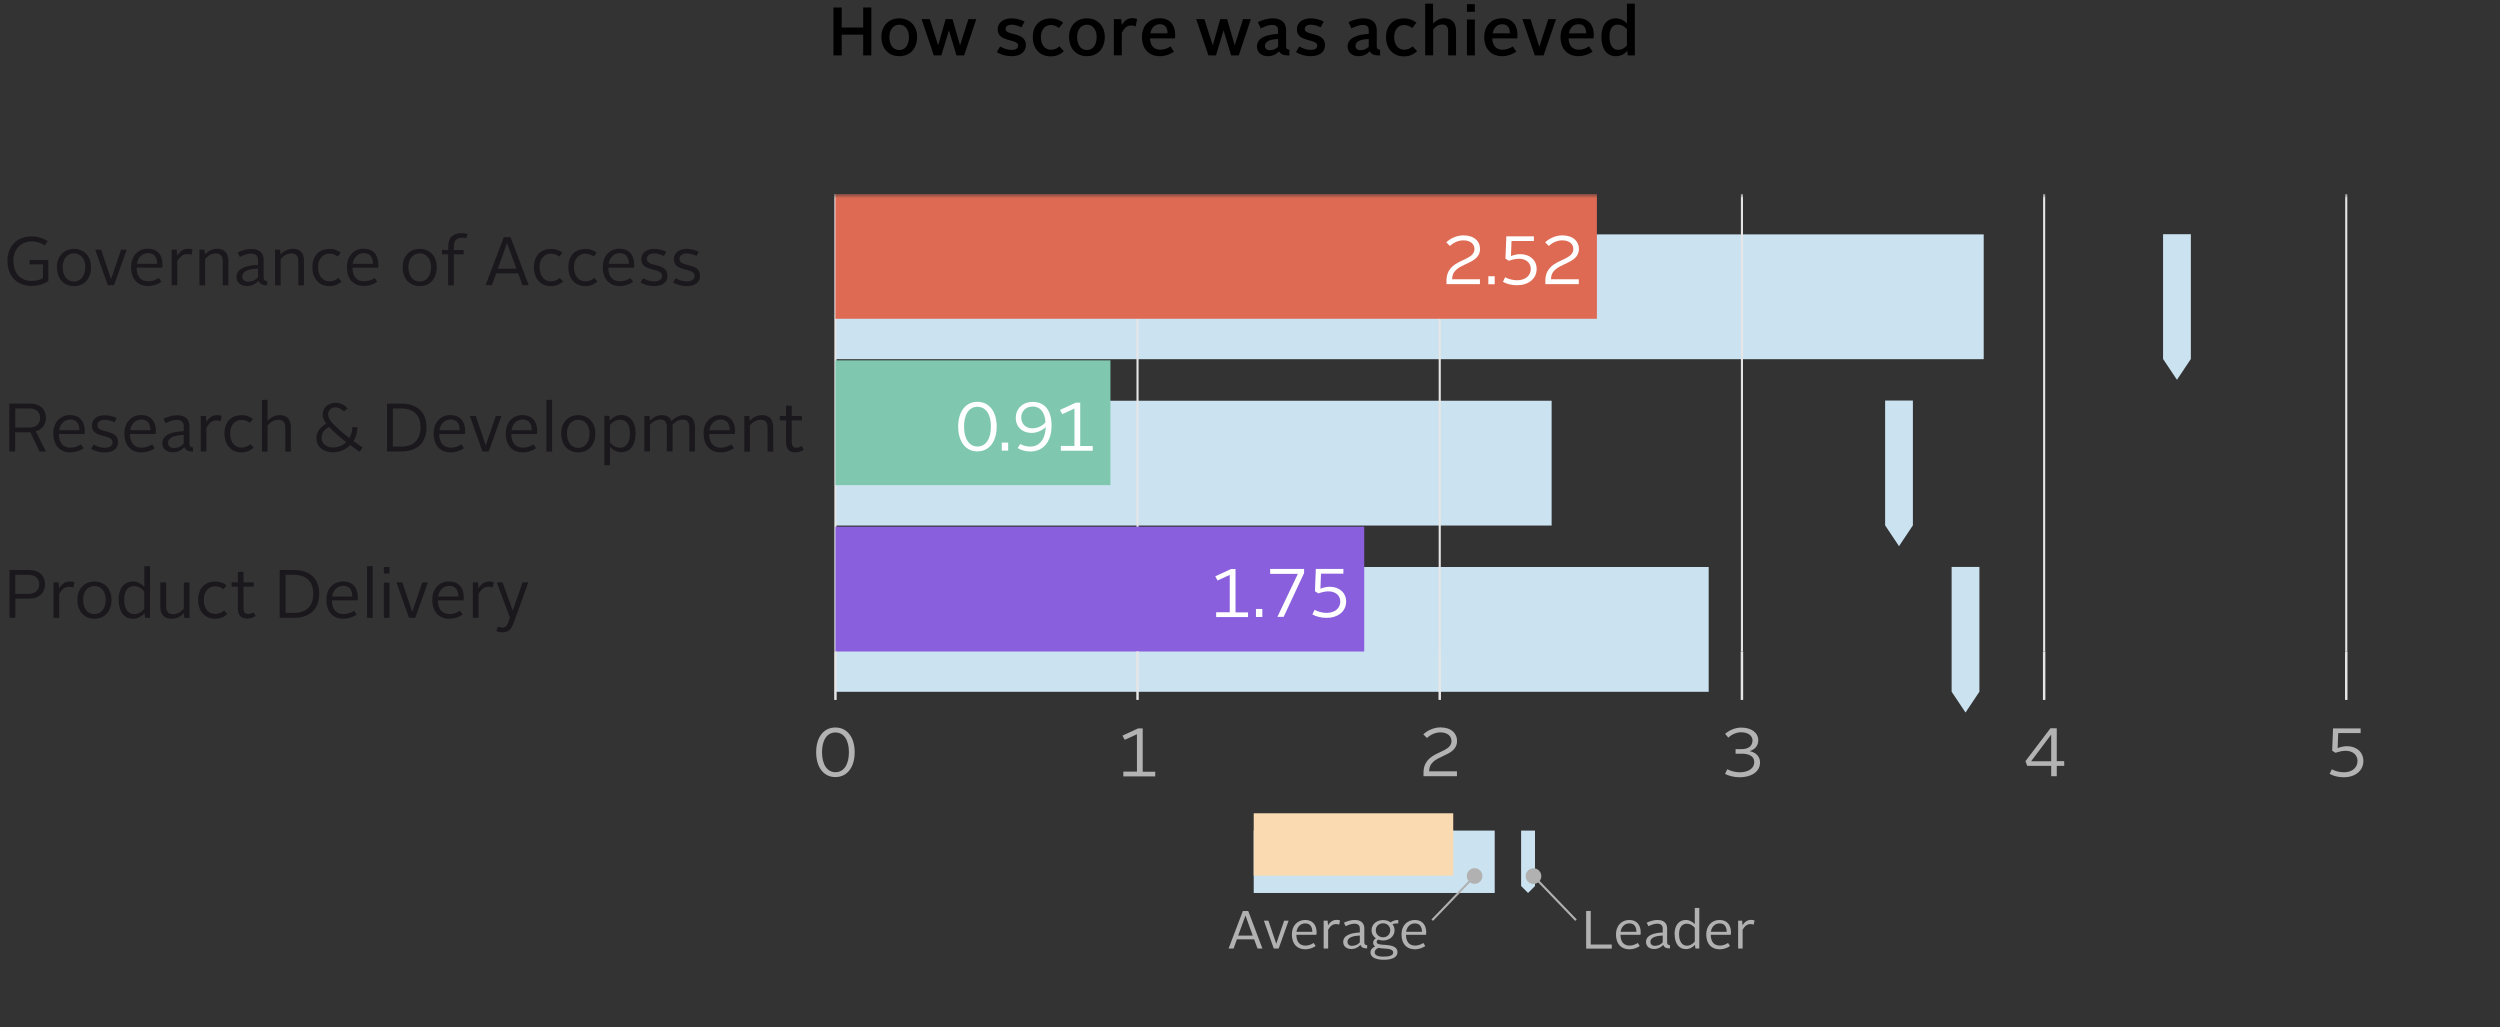<svg xmlns="http://www.w3.org/2000/svg" width="511" height="210" viewBox="0 0 511 210" fill="none"><rect x="0" y="0" width="511" height="210" fill="#333333" stroke="none"/><path d="M6.457 48.328C7.697 48.328 8.816 48.667 9.756 49.287L9.136 50.147C8.356 49.647 7.477 49.347 6.497 49.347C4.238 49.347 2.739 50.966 2.739 53.285C2.739 55.804 4.138 57.423 6.497 57.423C7.377 57.423 8.216 57.203 8.776 56.844V54.045H6.038V53.125H9.876V57.443C8.956 58.083 7.757 58.443 6.457 58.443C3.419 58.443 1.52 56.384 1.52 53.285C1.52 50.367 3.479 48.308 6.457 48.308V48.328Z" fill="#1A181C"/><path d="M15.133 50.866C17.132 50.866 18.612 52.326 18.612 54.585C18.612 56.983 17.212 58.483 15.133 58.483C13.054 58.483 11.635 56.983 11.635 54.585C11.635 52.326 13.134 50.866 15.133 50.866ZM15.133 57.543C16.533 57.543 17.432 56.364 17.432 54.565C17.432 52.905 16.473 51.786 15.133 51.786C13.794 51.786 12.814 52.885 12.814 54.565C12.814 56.364 13.694 57.543 15.133 57.543Z" fill="#1A181C"/><path d="M19.471 51.026H20.671L22.69 57.023H22.71L24.749 51.026H25.908L23.309 58.283H22.03L19.451 51.026H19.471Z" fill="#1A181C"/><path d="M30.246 50.846C32.285 50.846 33.225 52.246 33.225 54.085C33.225 54.265 33.205 54.545 33.165 54.705H27.927C27.947 56.484 28.747 57.503 30.326 57.503C31.106 57.503 31.865 57.203 32.465 56.824L32.985 57.603C32.245 58.143 31.286 58.463 30.286 58.463C28.067 58.463 26.788 56.983 26.788 54.565C26.788 52.286 28.267 50.826 30.266 50.826L30.246 50.846ZM27.987 53.925H32.125C32.125 52.725 31.625 51.746 30.286 51.746C29.107 51.746 28.207 52.566 27.987 53.925Z" fill="#1A181C"/><path d="M35.064 51.026H36.123L36.223 52.266C36.783 51.306 37.523 50.846 38.442 50.846C38.802 50.846 39.122 50.906 39.362 50.986L39.142 52.086C38.882 51.986 38.602 51.926 38.282 51.926C37.423 51.926 36.783 52.426 36.243 53.405V58.283H35.084V51.026H35.064Z" fill="#1A181C"/><path d="M40.721 51.026H41.801L41.881 52.006C42.5 51.366 43.36 50.846 44.38 50.846C46.019 50.846 46.678 51.846 46.678 53.365V58.303H45.519V53.365C45.519 52.426 45.139 51.806 44.14 51.806C43.24 51.806 42.5 52.246 41.921 52.965V58.323H40.761V51.066L40.721 51.026Z" fill="#1A181C"/><path d="M52.736 54.145V53.085C52.736 52.366 52.316 51.846 51.316 51.846C50.557 51.846 49.737 52.146 49.017 52.526L48.578 51.606C49.357 51.226 50.397 50.886 51.356 50.886C53.155 50.886 53.895 51.826 53.895 53.105V56.724C53.895 57.223 54.175 57.463 54.615 57.463V58.323C53.595 58.323 53.115 58.043 52.855 57.403C52.296 58.023 51.496 58.463 50.477 58.463C49.197 58.463 48.338 57.723 48.338 56.624C48.338 54.805 50.477 54.245 52.716 54.145H52.736ZM50.757 57.563C51.636 57.563 52.356 57.144 52.736 56.644V54.885C51.276 54.965 49.517 55.224 49.517 56.544C49.517 57.183 50.017 57.583 50.757 57.583V57.563Z" fill="#1A181C"/><path d="M56.174 51.026H57.253L57.333 52.006C57.953 51.366 58.813 50.846 59.832 50.846C61.471 50.846 62.131 51.846 62.131 53.365V58.303H60.972V53.365C60.972 52.426 60.592 51.806 59.592 51.806C58.693 51.806 57.953 52.246 57.373 52.965V58.323H56.214V51.066L56.174 51.026Z" fill="#1A181C"/><path d="M67.309 50.866C68.268 50.866 69.068 51.166 69.668 51.646L69.048 52.446C68.648 52.146 68.088 51.846 67.329 51.846C65.989 51.846 65.01 52.905 65.01 54.585C65.01 56.384 65.929 57.503 67.329 57.503C68.128 57.503 68.668 57.223 69.148 56.804L69.828 57.523C69.108 58.163 68.368 58.483 67.309 58.483C65.27 58.483 63.85 57.004 63.85 54.605C63.85 52.206 65.29 50.886 67.309 50.886V50.866Z" fill="#1A181C"/><path d="M74.365 50.846C76.404 50.846 77.344 52.246 77.344 54.085C77.344 54.265 77.324 54.545 77.284 54.705H72.046C72.066 56.484 72.866 57.503 74.445 57.503C75.225 57.503 75.985 57.203 76.584 56.824L77.104 57.603C76.364 58.143 75.405 58.463 74.405 58.463C72.186 58.463 70.907 56.983 70.907 54.565C70.907 52.286 72.386 50.826 74.385 50.826L74.365 50.846ZM72.086 53.925H76.225C76.225 52.725 75.725 51.746 74.385 51.746C73.206 51.746 72.306 52.566 72.086 53.925Z" fill="#1A181C"/><path d="M85.8 50.866C87.799 50.866 89.278 52.326 89.278 54.585C89.278 56.983 87.879 58.483 85.8 58.483C83.721 58.483 82.302 56.983 82.302 54.585C82.302 52.326 83.801 50.866 85.8 50.866ZM85.8 57.543C87.199 57.543 88.099 56.364 88.099 54.565C88.099 52.905 87.139 51.786 85.8 51.786C84.461 51.786 83.481 52.885 83.481 54.565C83.481 56.364 84.361 57.543 85.8 57.543Z" fill="#1A181C"/><path d="M91.617 51.966H90.338V51.086H91.617V50.467C91.617 48.388 92.777 47.648 94.396 47.648C94.796 47.648 95.275 47.748 95.575 47.848L95.275 48.708C95.056 48.648 94.736 48.587 94.416 48.587C93.356 48.587 92.757 49.127 92.757 50.467V51.106H94.776V51.986H92.757V58.323H91.597V51.986L91.617 51.966Z" fill="#1A181C"/><path d="M102.952 48.487H104.371L108.07 58.283H106.79L105.911 55.864H101.413L100.553 58.283H99.254L102.972 48.487H102.952ZM101.752 54.925H105.551L103.652 49.707H103.632L101.752 54.925Z" fill="#1A181C"/><path d="M112.587 50.866C113.547 50.866 114.347 51.166 114.946 51.646L114.327 52.446C113.927 52.146 113.367 51.846 112.607 51.846C111.268 51.846 110.288 52.905 110.288 54.585C110.288 56.384 111.208 57.503 112.607 57.503C113.407 57.503 113.947 57.223 114.427 56.804L115.106 57.523C114.387 58.163 113.647 58.483 112.587 58.483C110.548 58.483 109.129 57.004 109.129 54.605C109.129 52.206 110.568 50.886 112.587 50.886V50.866Z" fill="#1A181C"/><path d="M119.624 50.866C120.584 50.866 121.383 51.166 121.983 51.646L121.363 52.446C120.963 52.146 120.404 51.846 119.644 51.846C118.305 51.846 117.325 52.905 117.325 54.585C117.325 56.384 118.245 57.503 119.644 57.503C120.444 57.503 120.983 57.223 121.463 56.804L122.143 57.523C121.423 58.163 120.684 58.483 119.624 58.483C117.585 58.483 116.166 57.004 116.166 54.605C116.166 52.206 117.605 50.886 119.624 50.886V50.866Z" fill="#1A181C"/><path d="M126.661 50.846C128.7 50.846 129.639 52.246 129.639 54.085C129.639 54.265 129.619 54.545 129.579 54.705H124.342C124.362 56.484 125.161 57.503 126.741 57.503C127.52 57.503 128.28 57.203 128.88 56.824L129.399 57.603C128.66 58.143 127.7 58.463 126.701 58.463C124.482 58.463 123.202 56.983 123.202 54.565C123.202 52.286 124.682 50.826 126.681 50.826L126.661 50.846ZM124.402 53.925H128.54C128.54 52.725 128.04 51.746 126.701 51.746C125.521 51.746 124.622 52.566 124.402 53.925Z" fill="#1A181C"/><path d="M131.459 56.864C132.038 57.223 132.858 57.523 133.717 57.523C134.717 57.523 135.317 57.123 135.317 56.404C135.317 54.585 131.079 55.724 131.079 52.965C131.079 51.666 132.198 50.866 133.697 50.866C134.517 50.866 135.397 51.066 136.176 51.446L135.717 52.326C135.137 52.026 134.337 51.806 133.697 51.806C132.818 51.806 132.218 52.226 132.218 52.925C132.218 54.725 136.436 53.545 136.436 56.364C136.436 57.703 135.397 58.483 133.697 58.483C132.618 58.483 131.658 58.183 130.919 57.723L131.439 56.884L131.459 56.864Z" fill="#1A181C"/><path d="M138.115 56.864C138.695 57.223 139.515 57.523 140.374 57.523C141.374 57.523 141.974 57.123 141.974 56.404C141.974 54.585 137.736 55.724 137.736 52.965C137.736 51.666 138.855 50.866 140.354 50.866C141.174 50.866 142.054 51.066 142.833 51.446L142.373 52.326C141.794 52.026 140.994 51.806 140.354 51.806C139.475 51.806 138.875 52.226 138.875 52.925C138.875 54.725 143.093 53.545 143.093 56.364C143.093 57.703 142.054 58.483 140.354 58.483C139.275 58.483 138.315 58.183 137.576 57.723L138.095 56.884L138.115 56.864Z" fill="#1A181C"/><path d="M1.919 82.492H6.018C8.516 82.492 9.396 83.971 9.396 85.41C9.396 86.59 8.756 87.729 7.317 88.169L9.396 92.287H8.077L6.197 88.349H3.099V92.287H1.899V82.492H1.919ZM5.998 87.389C7.577 87.389 8.197 86.41 8.197 85.43C8.197 84.451 7.597 83.491 6.018 83.491H3.119V87.389H5.998Z" fill="#1A181C"/><path d="M14.354 84.85C16.393 84.85 17.332 86.25 17.332 88.089C17.332 88.269 17.312 88.549 17.272 88.709H12.035C12.055 90.488 12.854 91.507 14.434 91.507C15.213 91.507 15.973 91.207 16.573 90.828L17.092 91.607C16.353 92.147 15.393 92.467 14.394 92.467C12.175 92.467 10.895 90.987 10.895 88.569C10.895 86.29 12.374 84.83 14.374 84.83L14.354 84.85ZM12.095 87.929H16.233C16.233 86.73 15.733 85.75 14.394 85.75C13.214 85.75 12.315 86.57 12.095 87.929Z" fill="#1A181C"/><path d="M19.151 90.868C19.731 91.227 20.551 91.527 21.41 91.527C22.41 91.527 23.009 91.127 23.009 90.408C23.009 88.589 18.771 89.728 18.771 86.969C18.771 85.67 19.891 84.87 21.39 84.87C22.21 84.87 23.09 85.07 23.869 85.45L23.409 86.33C22.83 86.03 22.03 85.81 21.39 85.81C20.511 85.81 19.911 86.23 19.911 86.93C19.911 88.729 24.129 87.549 24.129 90.368C24.129 91.707 23.09 92.487 21.39 92.487C20.311 92.487 19.351 92.187 18.612 91.727L19.131 90.888L19.151 90.868Z" fill="#1A181C"/><path d="M28.887 84.85C30.926 84.85 31.865 86.25 31.865 88.089C31.865 88.269 31.845 88.549 31.805 88.709H26.568C26.588 90.488 27.387 91.507 28.967 91.507C29.746 91.507 30.506 91.207 31.106 90.828L31.625 91.607C30.886 92.147 29.926 92.467 28.927 92.467C26.708 92.467 25.428 90.987 25.428 88.569C25.428 86.29 26.908 84.83 28.907 84.83L28.887 84.85ZM26.608 87.929H30.746C30.746 86.73 30.246 85.75 28.907 85.75C27.727 85.75 26.828 86.57 26.608 87.929Z" fill="#1A181C"/><path d="M37.563 88.129V87.069C37.563 86.35 37.143 85.83 36.143 85.83C35.384 85.83 34.564 86.13 33.844 86.51L33.405 85.59C34.184 85.21 35.224 84.87 36.183 84.87C37.983 84.87 38.722 85.81 38.722 87.089V90.708C38.722 91.207 39.002 91.447 39.442 91.447V92.307C38.422 92.307 37.943 92.027 37.683 91.387C37.123 92.007 36.323 92.447 35.304 92.447C34.024 92.447 33.165 91.707 33.165 90.608C33.165 88.789 35.304 88.229 37.543 88.129H37.563ZM35.584 91.567C36.463 91.567 37.183 91.147 37.563 90.648V88.888C36.103 88.969 34.344 89.228 34.344 90.548C34.344 91.188 34.844 91.587 35.584 91.587V91.567Z" fill="#1A181C"/><path d="M41.021 85.03H42.081L42.181 86.27C42.74 85.31 43.48 84.85 44.4 84.85C44.759 84.85 45.079 84.91 45.319 84.99L45.099 86.09C44.839 85.99 44.559 85.93 44.239 85.93C43.38 85.93 42.74 86.43 42.2 87.409V92.287H41.041V85.03H41.021Z" fill="#1A181C"/><path d="M49.337 84.85C50.297 84.85 51.096 85.15 51.696 85.63L51.076 86.43C50.676 86.13 50.117 85.83 49.357 85.83C48.018 85.83 47.038 86.889 47.038 88.569C47.038 90.368 47.958 91.487 49.357 91.487C50.157 91.487 50.697 91.207 51.176 90.788L51.856 91.507C51.136 92.147 50.397 92.467 49.337 92.467C47.298 92.467 45.879 90.987 45.879 88.589C45.879 86.19 47.318 84.87 49.337 84.87V84.85Z" fill="#1A181C"/><path d="M53.535 81.732H54.695V86.01C55.314 85.37 56.154 84.85 57.154 84.85C58.813 84.85 59.452 85.85 59.452 87.369V92.307H58.313V87.369C58.313 86.43 57.933 85.81 56.914 85.81C56.034 85.81 55.294 86.25 54.695 86.949V92.307H53.535V81.732Z" fill="#1A181C"/><path d="M66.669 86.59C66.209 85.99 65.949 85.37 65.949 84.691C65.949 83.411 67.009 82.332 68.568 82.332C69.648 82.332 70.467 82.811 71.047 83.471L70.287 84.111C69.847 83.611 69.248 83.271 68.528 83.271C67.629 83.271 67.069 83.931 67.069 84.671C67.069 85.29 67.429 85.91 67.988 86.51C69.028 87.609 70.147 88.589 71.407 89.528C71.787 88.888 72.007 88.129 72.007 87.309H73.066C73.066 88.349 72.766 89.328 72.246 90.148C72.846 90.588 73.486 91.047 74.126 91.487L73.486 92.347C72.846 91.907 72.226 91.447 71.587 90.968C70.687 91.887 69.468 92.447 68.048 92.447C65.829 92.447 64.65 91.047 64.65 89.568C64.65 88.209 65.57 87.229 66.709 86.57L66.669 86.59ZM67.249 87.249C66.369 87.749 65.729 88.489 65.729 89.488C65.729 90.548 66.549 91.467 68.088 91.467C69.128 91.467 70.067 91.047 70.767 90.368C69.528 89.408 68.328 88.389 67.249 87.269V87.249Z" fill="#1A181C"/><path d="M79.103 82.492H81.942C85.34 82.492 87.179 84.331 87.179 87.329C87.179 90.328 85.48 92.287 81.942 92.287H79.103V82.492ZM82.002 91.287C84.641 91.287 85.96 89.788 85.96 87.329C85.96 84.87 84.561 83.491 82.002 83.491H80.303V91.267H82.002V91.287Z" fill="#1A181C"/><path d="M92.097 84.85C94.136 84.85 95.076 86.25 95.076 88.089C95.076 88.269 95.056 88.549 95.016 88.709H89.778C89.798 90.488 90.598 91.507 92.177 91.507C92.957 91.507 93.716 91.207 94.316 90.828L94.836 91.607C94.096 92.147 93.137 92.467 92.137 92.467C89.918 92.467 88.639 90.987 88.639 88.569C88.639 86.29 90.118 84.83 92.117 84.83L92.097 84.85ZM89.818 87.929H93.956C93.956 86.73 93.456 85.75 92.117 85.75C90.938 85.75 90.038 86.57 89.818 87.929Z" fill="#1A181C"/><path d="M96.055 85.03H97.255L99.274 91.028H99.294L101.333 85.03H102.492L99.893 92.287H98.614L96.035 85.03H96.055Z" fill="#1A181C"/><path d="M106.83 84.85C108.869 84.85 109.809 86.25 109.809 88.089C109.809 88.269 109.789 88.549 109.749 88.709H104.511C104.531 90.488 105.331 91.507 106.91 91.507C107.69 91.507 108.449 91.207 109.049 90.828L109.569 91.607C108.829 92.147 107.87 92.467 106.87 92.467C104.651 92.467 103.372 90.987 103.372 88.569C103.372 86.29 104.851 84.83 106.85 84.83L106.83 84.85ZM104.551 87.929H108.689C108.689 86.73 108.189 85.75 106.85 85.75C105.671 85.75 104.771 86.57 104.551 87.929Z" fill="#1A181C"/><path d="M111.688 81.732H112.847V92.307H111.688V81.732Z" fill="#1A181C"/><path d="M118.205 84.85C120.204 84.85 121.683 86.31 121.683 88.569C121.683 90.968 120.284 92.467 118.205 92.467C116.126 92.467 114.706 90.968 114.706 88.569C114.706 86.31 116.206 84.85 118.205 84.85ZM118.205 91.547C119.604 91.547 120.504 90.368 120.504 88.569C120.504 86.909 119.544 85.79 118.205 85.79C116.865 85.79 115.886 86.889 115.886 88.569C115.886 90.368 116.765 91.547 118.205 91.547Z" fill="#1A181C"/><path d="M124.662 95.086H123.522V85.01H124.542L124.642 85.97C125.241 85.31 126.021 84.83 126.981 84.83C128.74 84.83 129.919 86.17 129.919 88.509C129.919 91.007 128.8 92.427 127.001 92.427C126.041 92.427 125.281 91.967 124.682 91.327V95.066L124.662 95.086ZM126.721 91.527C128.04 91.527 128.76 90.388 128.76 88.549C128.76 86.71 128.02 85.79 126.721 85.79C125.901 85.79 125.261 86.21 124.682 86.87V90.448C125.261 91.127 125.941 91.507 126.741 91.507L126.721 91.527Z" fill="#1A181C"/><path d="M131.698 85.03H132.778L132.858 85.97C133.478 85.35 134.317 84.85 135.257 84.85C136.316 84.85 136.956 85.31 137.256 86.05C137.955 85.35 138.835 84.85 139.835 84.85C141.374 84.85 142.054 85.85 142.054 87.349V92.287H140.894V87.309C140.894 86.37 140.534 85.77 139.575 85.77C138.775 85.77 138.035 86.17 137.456 86.85C137.456 87.009 137.476 87.209 137.476 87.389V92.267H136.296V87.289C136.296 86.35 135.936 85.75 134.977 85.75C134.157 85.75 133.398 86.17 132.858 86.87V92.267H131.698V85.01V85.03Z" fill="#1A181C"/><path d="M147.271 84.85C149.31 84.85 150.25 86.25 150.25 88.089C150.25 88.269 150.23 88.549 150.19 88.709H144.952C144.972 90.488 145.772 91.507 147.351 91.507C148.131 91.507 148.89 91.207 149.49 90.828L150.01 91.607C149.27 92.147 148.311 92.467 147.311 92.467C145.092 92.467 143.813 90.987 143.813 88.569C143.813 86.29 145.292 84.83 147.291 84.83L147.271 84.85ZM145.012 87.929H149.15C149.15 86.73 148.65 85.75 147.311 85.75C146.132 85.75 145.232 86.57 145.012 87.929Z" fill="#1A181C"/><path d="M152.089 85.03H153.168L153.248 86.01C153.868 85.37 154.728 84.85 155.747 84.85C157.386 84.85 158.046 85.85 158.046 87.369V92.307H156.887V87.369C156.887 86.43 156.507 85.81 155.507 85.81C154.608 85.81 153.868 86.25 153.288 86.969V92.327H152.129V85.07L152.089 85.03Z" fill="#1A181C"/><path d="M160.665 85.93H159.385V85.03H160.665V82.911H161.824V85.03H163.903V85.93H161.824V90.348C161.824 91.088 162.084 91.507 162.784 91.507C163.184 91.507 163.543 91.387 163.863 91.167L164.303 91.927C163.863 92.227 163.244 92.467 162.644 92.467C161.264 92.467 160.665 91.747 160.665 90.368V85.93Z" fill="#1A181C"/><path d="M1.919 116.496H5.818C8.316 116.496 9.216 117.975 9.216 119.414C9.216 120.853 8.316 122.373 5.818 122.373H3.139V126.291H1.939V116.496H1.919ZM5.798 121.393C7.417 121.393 8.017 120.394 8.017 119.434C8.017 118.475 7.417 117.495 5.818 117.495H3.119V121.393H5.798Z" fill="#1A181C"/><path d="M10.915 119.034H11.975L12.075 120.274C12.634 119.314 13.374 118.854 14.294 118.854C14.653 118.854 14.973 118.914 15.213 118.994L14.993 120.094C14.733 119.994 14.454 119.934 14.134 119.934C13.274 119.934 12.634 120.434 12.095 121.413V126.291H10.935V119.034H10.915Z" fill="#1A181C"/><path d="M19.311 118.854C21.31 118.854 22.79 120.314 22.79 122.573C22.79 124.972 21.39 126.471 19.311 126.471C17.232 126.471 15.813 124.972 15.813 122.573C15.813 120.314 17.312 118.854 19.311 118.854ZM19.311 125.531C20.711 125.531 21.61 124.352 21.61 122.553C21.61 120.893 20.651 119.774 19.311 119.774C17.972 119.774 16.992 120.873 16.992 122.553C16.992 124.352 17.872 125.531 19.311 125.531Z" fill="#1A181C"/><path d="M24.229 122.533C24.229 120.194 25.408 118.854 27.188 118.854C28.127 118.854 28.887 119.334 29.506 119.954V115.716H30.666V126.291H29.666L29.547 125.331C28.927 126.011 28.167 126.471 27.188 126.471C25.368 126.471 24.249 125.051 24.249 122.553L24.229 122.533ZM29.486 124.452V120.873C28.907 120.214 28.247 119.794 27.427 119.794C26.148 119.794 25.388 120.793 25.388 122.553C25.388 124.392 26.108 125.531 27.427 125.531C28.227 125.531 28.887 125.151 29.486 124.472V124.452Z" fill="#1A181C"/><path d="M32.805 119.034H33.964V123.972C33.964 124.912 34.304 125.551 35.344 125.551C36.243 125.551 36.983 125.111 37.583 124.392V119.054H38.742V126.311H37.683L37.583 125.331C36.963 125.971 36.103 126.471 35.084 126.471C33.425 126.471 32.765 125.471 32.765 123.952V119.034H32.805Z" fill="#1A181C"/><path d="M43.96 118.854C44.919 118.854 45.719 119.154 46.319 119.634L45.699 120.434C45.299 120.134 44.739 119.834 43.98 119.834C42.64 119.834 41.661 120.893 41.661 122.573C41.661 124.372 42.58 125.491 43.98 125.491C44.779 125.491 45.319 125.211 45.799 124.792L46.478 125.511C45.759 126.151 45.019 126.471 43.96 126.471C41.921 126.471 40.501 124.992 40.501 122.593C40.501 120.194 41.941 118.874 43.96 118.874V118.854Z" fill="#1A181C"/><path d="M48.617 119.914H47.338V119.014H48.617V116.895H49.777V119.014H51.856V119.914H49.777V124.332C49.777 125.071 50.037 125.491 50.736 125.491C51.136 125.491 51.496 125.371 51.816 125.151L52.256 125.911C51.816 126.211 51.196 126.451 50.596 126.451C49.217 126.451 48.617 125.731 48.617 124.352V119.914Z" fill="#1A181C"/><path d="M57.173 116.496H60.012C63.41 116.496 65.25 118.335 65.25 121.333C65.25 124.332 63.55 126.291 60.012 126.291H57.173V116.496ZM60.072 125.291C62.711 125.291 64.03 123.792 64.03 121.333C64.03 118.874 62.631 117.495 60.072 117.495H58.373V125.271H60.072V125.291Z" fill="#1A181C"/><path d="M70.167 118.854C72.206 118.854 73.146 120.254 73.146 122.093C73.146 122.273 73.126 122.553 73.086 122.713H67.848C67.868 124.492 68.668 125.511 70.247 125.511C71.027 125.511 71.787 125.211 72.386 124.832L72.906 125.611C72.166 126.151 71.207 126.471 70.207 126.471C67.988 126.471 66.709 124.992 66.709 122.573C66.709 120.294 68.188 118.834 70.187 118.834L70.167 118.854ZM67.888 121.933H72.007C72.007 120.734 71.507 119.754 70.167 119.754C68.988 119.754 68.088 120.574 67.868 121.933H67.888Z" fill="#1A181C"/><path d="M75.025 115.716H76.184V126.291H75.025V115.716Z" fill="#1A181C"/><path d="M78.463 115.896H79.623V117.235H78.463V115.896ZM78.463 119.074H79.623V126.291H78.463V119.074Z" fill="#1A181C"/><path d="M81.042 119.034H82.242L84.261 125.031H84.281L86.32 119.034H87.479L84.88 126.291H83.601L81.022 119.034H81.042Z" fill="#1A181C"/><path d="M91.817 118.854C93.856 118.854 94.796 120.254 94.796 122.093C94.796 122.273 94.776 122.553 94.736 122.713H89.498C89.518 124.492 90.318 125.511 91.897 125.511C92.677 125.511 93.436 125.211 94.036 124.832L94.556 125.611C93.816 126.151 92.857 126.471 91.857 126.471C89.638 126.471 88.359 124.992 88.359 122.573C88.359 120.294 89.838 118.834 91.837 118.834L91.817 118.854ZM89.558 121.933H93.696C93.696 120.734 93.197 119.754 91.857 119.754C90.678 119.754 89.778 120.574 89.558 121.933Z" fill="#1A181C"/><path d="M96.635 119.034H97.694L97.794 120.274C98.354 119.314 99.094 118.854 100.013 118.854C100.373 118.854 100.693 118.914 100.933 118.994L100.713 120.094C100.453 119.994 100.173 119.934 99.853 119.934C98.994 119.934 98.354 120.434 97.814 121.413V126.291H96.655V119.034H96.635Z" fill="#1A181C"/><path d="M102.652 128.27C103.192 128.27 103.532 128.07 103.792 127.41L104.231 126.251L101.533 119.034H102.732L104.791 124.772H104.811L106.81 119.034H107.99L104.931 127.49C104.411 128.87 103.672 129.249 102.692 129.249C102.252 129.249 101.772 129.15 101.433 129.01L101.772 128.07C102.052 128.19 102.372 128.27 102.652 128.27Z" fill="#1A181C"/><path d="M170.76 47.908H405.47V73.416H170.76L170.76 47.908Z" fill="#CBE3F1"/><path d="M170.76 81.912H317.151V107.42H170.76V81.912V81.912Z" fill="#CBE3F1"/><path d="M170.76 115.896H349.256V141.404H170.76V115.896Z" fill="#CBE3F1"/><path d="M442.152 47.868H447.81V73.376L444.971 77.634L442.132 73.376V47.868H442.152Z" fill="#CBE3F1"/><path d="M385.339 81.872H390.996V107.38L388.158 111.638L385.319 107.38V81.872H385.339Z" fill="#CBE3F1"/><path d="M398.933 115.876H404.59V141.384L401.751 145.642L398.913 141.384V115.876H398.933Z" fill="#CBE3F1"/><path d="M305.517 169.77H256.26V182.524H305.517V169.77Z" fill="#CBE3F1"/><path d="M313.753 181.105L312.333 182.524L310.914 181.105V169.77H313.753V181.105Z" fill="#CBE3F1"/><path d="M297.041 166.232H256.26V178.986H297.041V166.232Z" fill="#F9DAB1"/><path d="M292.743 188.082L301.479 179.006" stroke="#B1B1B1" stroke-width="0.43"/><path d="M302.558 180.166C303.178 179.526 303.158 178.526 302.518 177.907C301.878 177.287 300.879 177.307 300.259 177.947C299.639 178.586 299.659 179.586 300.299 180.206C300.939 180.825 301.938 180.805 302.558 180.166Z" fill="#B1B1B1"/><path d="M254.021 186.203H255.14L258.039 193.879H257.039L256.34 192H252.821L252.142 193.879H251.122L254.041 186.203H254.021ZM253.081 191.24H256.06L254.581 187.162H254.561L253.081 191.24Z" fill="#B1B1B1"/><path d="M258.319 188.182H259.258L260.858 192.879H260.878L262.477 188.182H263.396L261.357 193.879H260.358L258.339 188.182H258.319Z" fill="#B1B1B1"/><path d="M266.775 188.042C268.374 188.042 269.114 189.141 269.114 190.601C269.114 190.741 269.094 190.96 269.074 191.08H264.976C264.996 192.48 265.615 193.279 266.855 193.279C267.474 193.279 268.054 193.039 268.514 192.74L268.914 193.359C268.334 193.779 267.574 194.039 266.795 194.039C265.056 194.039 264.056 192.88 264.056 190.98C264.056 189.201 265.215 188.042 266.775 188.042ZM264.996 190.461H268.234C268.234 189.521 267.854 188.741 266.795 188.741C265.875 188.741 265.176 189.381 264.996 190.461Z" fill="#B1B1B1"/><path d="M270.553 188.182H271.373L271.453 189.141C271.892 188.402 272.472 188.022 273.192 188.022C273.472 188.022 273.711 188.062 273.911 188.142L273.731 189.001C273.532 188.921 273.312 188.881 273.072 188.881C272.412 188.881 271.892 189.281 271.473 190.041V193.879H270.553V188.182Z" fill="#B1B1B1"/><path d="M277.949 190.621V189.781C277.949 189.201 277.61 188.801 276.85 188.801C276.25 188.801 275.611 189.041 275.051 189.321L274.691 188.602C275.311 188.302 276.11 188.042 276.87 188.042C278.289 188.042 278.869 188.781 278.869 189.781V192.62C278.869 193.019 279.089 193.199 279.449 193.199V193.859C278.649 193.859 278.269 193.639 278.069 193.139C277.63 193.619 277.01 193.979 276.21 193.979C275.211 193.979 274.551 193.399 274.551 192.54C274.551 191.12 276.21 190.681 277.969 190.601L277.949 190.621ZM276.39 193.319C277.09 193.319 277.65 192.999 277.949 192.6V191.22C276.81 191.28 275.431 191.5 275.431 192.52C275.431 193.019 275.81 193.339 276.39 193.339V193.319Z" fill="#B1B1B1"/><path d="M281.088 193.459C280.808 193.259 280.668 192.999 280.668 192.68C280.668 192.3 280.908 191.98 281.228 191.8C280.708 191.44 280.348 190.86 280.348 190.141C280.348 188.901 281.388 188.062 282.707 188.062C283.307 188.062 283.847 188.242 284.247 188.542C284.646 188.242 285.106 188.042 285.806 188.042V188.741C285.306 188.741 284.946 188.781 284.626 188.901C284.886 189.241 285.046 189.661 285.046 190.141C285.046 191.44 283.927 192.24 282.707 192.24C282.347 192.24 282.028 192.18 281.708 192.06C281.508 192.16 281.388 192.34 281.388 192.52C281.388 192.999 281.988 193.079 283.147 193.139C284.606 193.219 285.646 193.579 285.646 194.619C285.646 195.598 284.706 196.178 282.867 196.178C281.128 196.178 280.128 195.638 280.128 194.679C280.128 194.119 280.508 193.699 281.088 193.439V193.459ZM281.788 193.739C281.328 193.899 280.988 194.219 280.988 194.659C280.988 195.238 281.608 195.538 282.807 195.538C284.087 195.538 284.766 195.258 284.766 194.699C284.766 194.119 284.107 193.939 282.947 193.879C282.487 193.879 282.088 193.819 281.768 193.739H281.788ZM284.167 190.141C284.167 189.321 283.527 188.721 282.687 188.721C281.848 188.721 281.208 189.321 281.208 190.141C281.208 190.96 281.848 191.58 282.687 191.58C283.527 191.58 284.167 190.98 284.167 190.141Z" fill="#B1B1B1"/><path d="M289.184 188.042C290.783 188.042 291.523 189.141 291.523 190.601C291.523 190.741 291.503 190.96 291.483 191.08H287.385C287.405 192.48 288.025 193.279 289.264 193.279C289.884 193.279 290.464 193.039 290.923 192.74L291.323 193.359C290.743 193.779 289.984 194.039 289.204 194.039C287.465 194.039 286.466 192.88 286.466 190.98C286.466 189.201 287.625 188.042 289.184 188.042ZM287.405 190.461H290.644C290.644 189.521 290.264 188.741 289.204 188.741C288.285 188.741 287.585 189.381 287.405 190.461Z" fill="#B1B1B1"/><path d="M322.129 188.082L313.393 179.006" stroke="#B1B1B1" stroke-width="0.43"/><path d="M314.592 177.966C313.973 177.327 312.973 177.307 312.333 177.926C311.694 178.546 311.674 179.546 312.293 180.185C312.913 180.825 313.913 180.845 314.552 180.225C315.192 179.606 315.212 178.606 314.592 177.966Z" fill="#B1B1B1"/><path d="M324.208 186.203H325.147V193.059H329.445V193.899H324.208V186.223V186.203Z" fill="#B1B1B1"/><path d="M333.024 188.042C334.623 188.042 335.363 189.141 335.363 190.601C335.363 190.741 335.343 190.96 335.323 191.08H331.224C331.244 192.48 331.864 193.279 333.104 193.279C333.723 193.279 334.303 193.039 334.763 192.74L335.163 193.359C334.583 193.779 333.823 194.039 333.044 194.039C331.304 194.039 330.305 192.88 330.305 190.98C330.305 189.201 331.464 188.042 333.024 188.042ZM331.244 190.461H334.483C334.483 189.521 334.103 188.741 333.044 188.741C332.124 188.741 331.424 189.381 331.244 190.461Z" fill="#B1B1B1"/><path d="M339.86 190.621V189.781C339.86 189.201 339.521 188.801 338.741 188.801C338.141 188.801 337.502 189.041 336.942 189.321L336.582 188.602C337.202 188.302 338.001 188.042 338.761 188.042C340.18 188.042 340.76 188.781 340.76 189.781V192.62C340.76 193.019 340.98 193.199 341.34 193.199V193.859C340.54 193.859 340.16 193.639 339.96 193.139C339.521 193.619 338.901 193.979 338.101 193.979C337.102 193.979 336.442 193.399 336.442 192.54C336.442 191.12 338.101 190.681 339.86 190.601V190.621ZM338.301 193.319C339.001 193.319 339.561 192.999 339.86 192.6V191.22C338.721 191.28 337.342 191.5 337.342 192.52C337.342 193.019 337.721 193.339 338.301 193.339V193.319Z" fill="#B1B1B1"/><path d="M342.279 190.94C342.279 189.101 343.199 188.042 344.598 188.042C345.338 188.042 345.938 188.422 346.417 188.901V185.583H347.337V193.879H346.537L346.457 193.119C345.978 193.639 345.378 193.999 344.598 193.999C343.179 193.999 342.299 192.88 342.299 190.92L342.279 190.94ZM346.417 192.46V189.641C345.958 189.121 345.438 188.801 344.798 188.801C343.779 188.801 343.199 189.601 343.199 190.96C343.199 192.32 343.759 193.299 344.798 193.299C345.418 193.299 345.938 192.999 346.417 192.46Z" fill="#B1B1B1"/><path d="M351.475 188.042C353.074 188.042 353.814 189.141 353.814 190.601C353.814 190.741 353.794 190.96 353.774 191.08H349.676C349.696 192.48 350.315 193.279 351.555 193.279C352.175 193.279 352.754 193.039 353.214 192.74L353.614 193.359C353.034 193.779 352.275 194.039 351.495 194.039C349.756 194.039 348.756 192.88 348.756 190.98C348.756 189.201 349.916 188.042 351.475 188.042ZM349.696 190.461H352.934C352.934 189.521 352.554 188.741 351.495 188.741C350.575 188.741 349.876 189.381 349.696 190.461Z" fill="#B1B1B1"/><path d="M355.273 188.182H356.093L356.173 189.141C356.613 188.402 357.192 188.022 357.912 188.022C358.192 188.022 358.432 188.062 358.632 188.142L358.452 189.001C358.252 188.921 358.032 188.881 357.792 188.881C357.132 188.881 356.613 189.281 356.193 190.041V193.879H355.273V188.182Z" fill="#B1B1B1"/><mask id="mask0_7_10" style="mask-type:luminance" maskUnits="userSpaceOnUse" x="0" y="39" width="511" height="171"><path d="M510.76 39.652H0.76V209.652H510.76V39.652Z" fill="white"/></mask><g mask="url(#mask0_7_10)"><path d="M170.76 39.652V133.148" stroke="#E6E6E6" stroke-width="0.43"/><path d="M232.511 39.652V133.148" stroke="#E6E6E6" stroke-width="0.43"/><path d="M294.282 39.652V133.148" stroke="#E6E6E6" stroke-width="0.43"/><path d="M356.053 39.652V133.148" stroke="#E6E6E6" stroke-width="0.43"/><path d="M417.824 39.652V133.148" stroke="#E6E6E6" stroke-width="0.43"/><path d="M479.575 39.652V133.148" stroke="#E6E6E6" stroke-width="0.43"/><path d="M170.76 39.652H326.407V65.16H170.76V39.652Z" fill="#DE6A54"/><path d="M170.76 73.656H226.974V99.164H170.76V73.656Z" fill="#7FC8AF"/><path d="M170.76 107.66H278.849V133.168H170.76V107.66H170.76Z" fill="#895FDD"/><path d="M170.76 133.148V143.063" stroke="#E6E6E6" stroke-width="0.5"/><path d="M170.76 148.7C173.219 148.7 174.698 150.779 174.698 153.758C174.698 156.737 173.219 158.836 170.76 158.836C168.301 158.836 166.822 156.757 166.822 153.758C166.822 150.759 168.301 148.7 170.76 148.7ZM170.76 157.836C172.519 157.836 173.519 156.217 173.519 153.758C173.519 151.299 172.519 149.72 170.76 149.72C169.001 149.72 168.021 151.339 168.021 153.758C168.021 156.177 169.021 157.836 170.76 157.836Z" fill="#B3B3B3"/><path d="M232.511 133.148V143.063" stroke="#E6E6E6" stroke-width="0.5"/><path d="M229.612 157.716H232.391V150.08L229.892 151.219L229.432 150.36L232.631 148.88H233.57V157.736H236.129V158.696H229.612V157.736V157.716Z" fill="#B3B3B3"/><path d="M294.282 133.148V143.063" stroke="#E6E6E6" stroke-width="0.5"/><path d="M290.964 158.096C290.864 153.278 296.681 154.238 296.681 151.459C296.681 150.5 295.921 149.7 294.402 149.7C293.342 149.7 292.363 150.2 291.663 150.839L290.924 150.1C291.763 149.3 293.083 148.68 294.422 148.68C296.641 148.68 297.82 149.92 297.82 151.419C297.82 155.017 292.103 154.058 292.123 157.656H297.8V158.656H290.964V158.076V158.096Z" fill="#B3B3B3"/><path d="M356.053 133.148V143.063" stroke="#E6E6E6" stroke-width="0.5"/><path d="M353.054 157.236C353.734 157.576 354.634 157.856 355.573 157.856C357.312 157.856 358.572 157.096 358.572 155.777C358.572 154.538 357.432 154.058 356.093 154.058H354.753V153.118H356.053C357.272 153.118 358.212 152.539 358.212 151.339C358.212 150.4 357.352 149.68 355.873 149.68C354.933 149.68 353.934 150.12 353.274 150.779L352.614 150C353.474 149.26 354.614 148.72 355.933 148.72C358.012 148.72 359.391 149.8 359.391 151.299C359.391 152.399 358.732 153.198 357.632 153.518C358.971 153.838 359.751 154.638 359.751 155.857C359.751 157.796 357.892 158.876 355.573 158.876C354.454 158.876 353.374 158.576 352.594 158.196L353.034 157.276L353.054 157.236Z" fill="#B3B3B3"/><path d="M417.824 133.148V143.063" stroke="#E6E6E6" stroke-width="0.5"/><path d="M413.986 155.597L419.103 148.86H420.403V155.577H421.922V156.537H420.403V158.656H419.263V156.537H414.365L414.006 155.597H413.986ZM419.263 155.597V150.14L415.165 155.597H419.263Z" fill="#B3B3B3"/><path d="M479.575 133.148V143.063" stroke="#E6E6E6" stroke-width="0.5"/><path d="M476.616 157.236C477.276 157.596 478.155 157.856 479.095 157.856C480.714 157.856 481.874 156.956 481.874 155.537C481.874 154.298 480.914 153.458 479.415 153.458C478.855 153.458 478.115 153.618 477.396 153.878L476.696 153.438L476.876 148.88H482.513V149.84H477.935L477.815 152.918C478.395 152.678 479.095 152.519 479.735 152.519C481.634 152.519 483.073 153.718 483.073 155.537C483.073 157.616 481.314 158.876 479.075 158.876C477.915 158.876 476.936 158.596 476.176 158.176L476.616 157.256V157.236Z" fill="#B3B3B3"/><path d="M295.661 57.523C295.561 52.706 301.379 53.665 301.379 50.886C301.379 49.927 300.619 49.127 299.1 49.127C298.04 49.127 297.061 49.627 296.361 50.267L295.621 49.527C296.461 48.727 297.78 48.108 299.12 48.108C301.339 48.108 302.518 49.347 302.518 50.846C302.518 54.445 296.801 53.485 296.821 57.083H302.498V58.083H295.661V57.503V57.523Z" fill="white"/><path d="M304.217 56.464H305.517V58.103H304.217V56.464Z" fill="white"/><path d="M307.636 56.664C308.295 57.023 309.175 57.283 310.114 57.283C311.734 57.283 312.893 56.384 312.893 54.964C312.893 53.725 311.934 52.885 310.434 52.885C309.874 52.885 309.135 53.045 308.415 53.305L307.715 52.865L307.895 48.308H313.533V49.267H308.955L308.835 52.346C309.415 52.106 310.114 51.946 310.754 51.946C312.653 51.946 314.092 53.145 314.092 54.964C314.092 57.043 312.333 58.303 310.094 58.303C308.935 58.303 307.955 58.023 307.196 57.603L307.636 56.684V56.664Z" fill="white"/><path d="M315.872 57.523C315.772 52.706 321.589 53.665 321.589 50.886C321.589 49.927 320.829 49.127 319.31 49.127C318.251 49.127 317.271 49.627 316.571 50.267L315.832 49.527C316.671 48.727 317.991 48.108 319.33 48.108C321.549 48.108 322.728 49.347 322.728 50.846C322.728 54.445 317.011 53.485 317.031 57.083H322.708V58.083H315.872V57.503V57.523Z" fill="white"/><path d="M199.786 82.132C202.245 82.132 203.724 84.211 203.724 87.189C203.724 90.168 202.245 92.267 199.786 92.267C197.328 92.267 195.848 90.188 195.848 87.189C195.848 84.191 197.328 82.132 199.786 82.132ZM199.786 91.267C201.546 91.267 202.545 89.648 202.545 87.189C202.545 84.73 201.546 83.151 199.786 83.151C198.027 83.151 197.048 84.77 197.048 87.189C197.048 89.608 198.047 91.267 199.786 91.267Z" fill="white"/><path d="M204.764 90.468H206.063V92.107H204.764V90.468Z" fill="white"/><path d="M208.502 90.728C209.002 91.028 209.702 91.287 210.581 91.287C212.2 91.287 213.64 90.148 213.74 87.289C213.06 87.969 211.961 88.489 210.861 88.489C208.982 88.489 207.623 87.289 207.623 85.39C207.623 83.671 208.902 82.152 211.101 82.152C213.84 82.152 214.939 84.311 214.939 86.909C214.939 90.808 212.8 92.287 210.601 92.287C209.602 92.287 208.702 91.987 208.002 91.587L208.542 90.748L208.502 90.728ZM213.7 86.33C213.6 84.471 212.76 83.091 211.061 83.091C209.582 83.091 208.742 84.151 208.742 85.35C208.742 86.669 209.702 87.549 211.001 87.549C212.101 87.549 213.14 87.009 213.7 86.31V86.33Z" fill="white"/><path d="M216.838 91.147H219.617V83.511L217.118 84.65L216.658 83.791L219.857 82.312H220.796V91.167H223.355V92.127H216.838V91.167V91.147Z" fill="white"/><path d="M248.583 125.151H251.362V117.515L248.863 118.654L248.404 117.795L251.602 116.316H252.542V125.171H255.1V126.131H248.583V125.171V125.151Z" fill="white"/><path d="M256.72 124.472H258.019V126.111H256.72V124.472Z" fill="white"/><path d="M265.296 117.295H259.618V116.296H266.555V117.135L262.377 126.091H261.098L265.296 117.275V117.295Z" fill="white"/><path d="M268.694 124.652C269.354 125.011 270.233 125.271 271.173 125.271C272.792 125.271 273.951 124.372 273.951 122.952C273.951 121.713 272.992 120.873 271.493 120.873C270.933 120.873 270.193 121.033 269.474 121.293L268.774 120.853L268.954 116.296H274.591V117.255H270.013L269.893 120.334C270.473 120.094 271.173 119.934 271.812 119.934C273.712 119.934 275.151 121.133 275.151 122.952C275.151 125.031 273.392 126.291 271.153 126.291C269.993 126.291 269.014 126.011 268.254 125.591L268.694 124.672V124.652Z" fill="white"/></g><path d="M170.36 1.53H172.039V5.628H176.437V1.53H178.097V11.325H176.437V7.087H172.039V11.325H170.36V1.53Z" fill="black"/><path d="M183.814 3.749C185.893 3.749 187.452 5.228 187.452 7.527C187.452 9.986 185.973 11.485 183.814 11.485C181.655 11.485 180.156 9.966 180.156 7.527C180.156 5.228 181.715 3.749 183.814 3.749ZM183.814 10.226C185.053 10.226 185.793 9.166 185.793 7.547C185.793 6.047 184.993 5.048 183.814 5.048C182.634 5.048 181.795 6.047 181.795 7.547C181.795 9.166 182.534 10.226 183.814 10.226Z" fill="black"/><path d="M188.392 3.909H190.031L191.75 9.226H191.77L193.289 3.909H194.689L196.228 9.226H196.248L197.947 3.909H199.547L197.068 11.325H195.508L193.969 6.227H193.949L192.41 11.325H190.871L188.372 3.909H188.392Z" fill="black"/><path d="M204.444 9.506C205.124 9.906 205.923 10.206 206.763 10.206C207.543 10.206 208.102 9.946 208.102 9.306C208.102 7.827 203.924 8.746 203.924 5.987C203.924 4.548 205.204 3.749 206.743 3.749C207.563 3.749 208.462 3.948 209.422 4.388L208.802 5.588C208.122 5.248 207.323 5.048 206.763 5.048C206.063 5.048 205.544 5.328 205.544 5.928C205.544 7.387 209.682 6.407 209.682 9.226C209.682 10.705 208.462 11.485 206.763 11.485C205.644 11.485 204.684 11.185 203.745 10.665L204.424 9.506H204.444Z" fill="black"/><path d="M214.759 3.749C215.719 3.749 216.578 4.048 217.318 4.628L216.459 5.728C216.019 5.388 215.499 5.108 214.799 5.108C213.62 5.108 212.76 6.027 212.76 7.567C212.76 9.186 213.6 10.165 214.799 10.165C215.539 10.165 216.039 9.906 216.539 9.486L217.458 10.465C216.658 11.185 215.839 11.525 214.759 11.525C212.64 11.525 211.101 10.046 211.101 7.587C211.101 5.128 212.64 3.769 214.759 3.769V3.749Z" fill="black"/><path d="M222.176 3.749C224.255 3.749 225.814 5.228 225.814 7.527C225.814 9.986 224.335 11.485 222.176 11.485C220.017 11.485 218.518 9.966 218.518 7.527C218.518 5.228 220.077 3.749 222.176 3.749ZM222.176 10.226C223.415 10.226 224.155 9.166 224.155 7.547C224.155 6.047 223.355 5.048 222.176 5.048C220.996 5.048 220.157 6.047 220.157 7.547C220.157 9.166 220.896 10.226 222.176 10.226Z" fill="black"/><path d="M227.693 3.908H229.173L229.293 5.128C229.832 4.168 230.552 3.709 231.451 3.709C231.851 3.709 232.171 3.789 232.431 3.888L232.131 5.388C231.851 5.268 231.571 5.208 231.192 5.208C230.372 5.208 229.812 5.728 229.293 6.687V11.305H227.673V3.888L227.693 3.908Z" fill="black"/><path d="M237.049 3.729C239.188 3.729 240.207 5.168 240.207 7.107C240.207 7.327 240.187 7.667 240.147 7.847H235.05C235.13 9.366 235.869 10.165 237.169 10.165C237.928 10.165 238.648 9.886 239.248 9.486L239.967 10.565C239.108 11.145 238.128 11.485 237.069 11.485C234.85 11.485 233.411 10.006 233.411 7.547C233.411 5.208 234.97 3.729 237.029 3.729H237.049ZM235.13 6.807H238.648C238.648 5.768 238.248 4.948 237.089 4.948C236.089 4.948 235.33 5.628 235.13 6.807Z" fill="black"/><path d="M244.525 3.909H246.165L247.884 9.226H247.904L249.423 3.909H250.822L252.362 9.226H252.382L254.081 3.909H255.68L253.201 11.325H251.642L250.103 6.227H250.083L248.543 11.325H247.004L244.505 3.909H244.525Z" fill="black"/><path d="M261.237 6.947V6.127C261.237 5.508 260.878 5.088 260.038 5.088C259.318 5.088 258.519 5.408 257.699 5.808L257.099 4.528C257.999 4.088 259.118 3.749 260.098 3.749C262.077 3.749 262.877 4.748 262.877 6.147V9.486C262.877 9.966 263.137 10.165 263.556 10.165V11.345C262.317 11.345 261.797 11.105 261.437 10.485C260.858 11.105 260.118 11.485 259.138 11.485C257.819 11.485 256.919 10.685 256.919 9.526C256.919 7.727 258.819 7.067 261.237 6.927V6.947ZM259.558 10.265C260.298 10.265 260.878 9.966 261.257 9.546V7.967C259.978 8.027 258.559 8.266 258.559 9.406C258.559 9.946 258.959 10.265 259.558 10.265Z" fill="black"/><path d="M265.595 9.506C266.275 9.906 267.075 10.206 267.914 10.206C268.694 10.206 269.254 9.946 269.254 9.306C269.254 7.827 265.076 8.746 265.076 5.987C265.076 4.548 266.355 3.749 267.894 3.749C268.714 3.749 269.614 3.948 270.573 4.388L269.953 5.588C269.274 5.248 268.474 5.048 267.914 5.048C267.215 5.048 266.695 5.328 266.695 5.928C266.695 7.387 270.833 6.407 270.833 9.226C270.833 10.705 269.614 11.485 267.914 11.485C266.795 11.485 265.835 11.185 264.896 10.665L265.575 9.506H265.595Z" fill="black"/><path d="M279.769 6.947V6.127C279.769 5.508 279.409 5.088 278.569 5.088C277.85 5.088 277.05 5.408 276.23 5.808L275.631 4.528C276.53 4.088 277.65 3.749 278.629 3.749C280.608 3.749 281.408 4.748 281.408 6.147V9.486C281.408 9.966 281.668 10.165 282.088 10.165V11.345C280.848 11.345 280.329 11.105 279.969 10.485C279.389 11.105 278.649 11.485 277.67 11.485C276.35 11.485 275.451 10.685 275.451 9.526C275.451 7.727 277.35 7.067 279.769 6.927V6.947ZM278.07 10.265C278.809 10.265 279.389 9.966 279.769 9.546V7.967C278.489 8.027 277.07 8.266 277.07 9.406C277.07 9.946 277.47 10.265 278.07 10.265Z" fill="black"/><path d="M286.965 3.749C287.925 3.749 288.784 4.048 289.524 4.628L288.665 5.728C288.225 5.388 287.705 5.108 287.005 5.108C285.826 5.108 284.966 6.027 284.966 7.567C284.966 9.186 285.806 10.165 287.005 10.165C287.745 10.165 288.245 9.906 288.745 9.486L289.664 10.465C288.864 11.185 288.045 11.525 286.965 11.525C284.846 11.525 283.307 10.046 283.307 7.587C283.307 5.128 284.846 3.769 286.965 3.769V3.749Z" fill="black"/><path d="M291.283 0.75H292.923V4.788C293.502 4.208 294.262 3.729 295.221 3.729C296.881 3.729 297.62 4.768 297.62 6.387V11.325H296.001V6.367C296.001 5.548 295.681 5.008 294.842 5.008C294.082 5.008 293.462 5.368 292.943 6.008V11.305H291.303V0.73L291.283 0.75Z" fill="black"/><path d="M299.839 0.85H301.459V2.409H299.839V0.85ZM299.839 3.988H301.459V11.325H299.839V3.988Z" fill="black"/><path d="M307.016 3.729C309.155 3.729 310.174 5.168 310.174 7.107C310.174 7.327 310.154 7.667 310.114 7.847H305.017C305.097 9.366 305.836 10.165 307.136 10.165C307.895 10.165 308.615 9.886 309.215 9.486L309.935 10.565C309.075 11.145 308.095 11.485 307.036 11.485C304.817 11.485 303.378 10.006 303.378 7.547C303.378 5.208 304.937 3.729 306.996 3.729H307.016ZM305.097 6.807H308.615C308.615 5.768 308.215 4.948 307.056 4.948C306.056 4.948 305.297 5.628 305.097 6.807Z" fill="black"/><path d="M311.174 3.909H312.833L314.632 9.546H314.652L316.471 3.909H318.051L315.512 11.325H313.713L311.174 3.909Z" fill="black"/><path d="M322.609 3.729C324.748 3.729 325.767 5.168 325.767 7.107C325.767 7.327 325.747 7.667 325.707 7.847H320.61C320.689 9.366 321.429 10.165 322.729 10.165C323.488 10.165 324.208 9.886 324.808 9.486L325.527 10.565C324.668 11.145 323.688 11.485 322.629 11.485C320.41 11.485 318.97 10.006 318.97 7.547C318.97 5.208 320.53 3.729 322.589 3.729H322.609ZM320.689 6.807H324.208C324.208 5.768 323.808 4.948 322.649 4.948C321.649 4.948 320.889 5.628 320.689 6.807Z" fill="black"/><path d="M327.326 7.507C327.326 5.068 328.526 3.749 330.285 3.749C331.165 3.749 331.944 4.148 332.544 4.788V0.75H334.163V11.325H332.724L332.604 10.425C332.024 11.045 331.264 11.485 330.285 11.485C328.506 11.485 327.326 10.106 327.326 7.487V7.507ZM332.544 9.306V5.968C332.004 5.348 331.404 5.028 330.705 5.028C329.565 5.028 328.986 5.888 328.986 7.507C328.986 9.126 329.565 10.186 330.705 10.186C331.424 10.186 331.984 9.926 332.544 9.286V9.306Z" fill="black"/></svg>